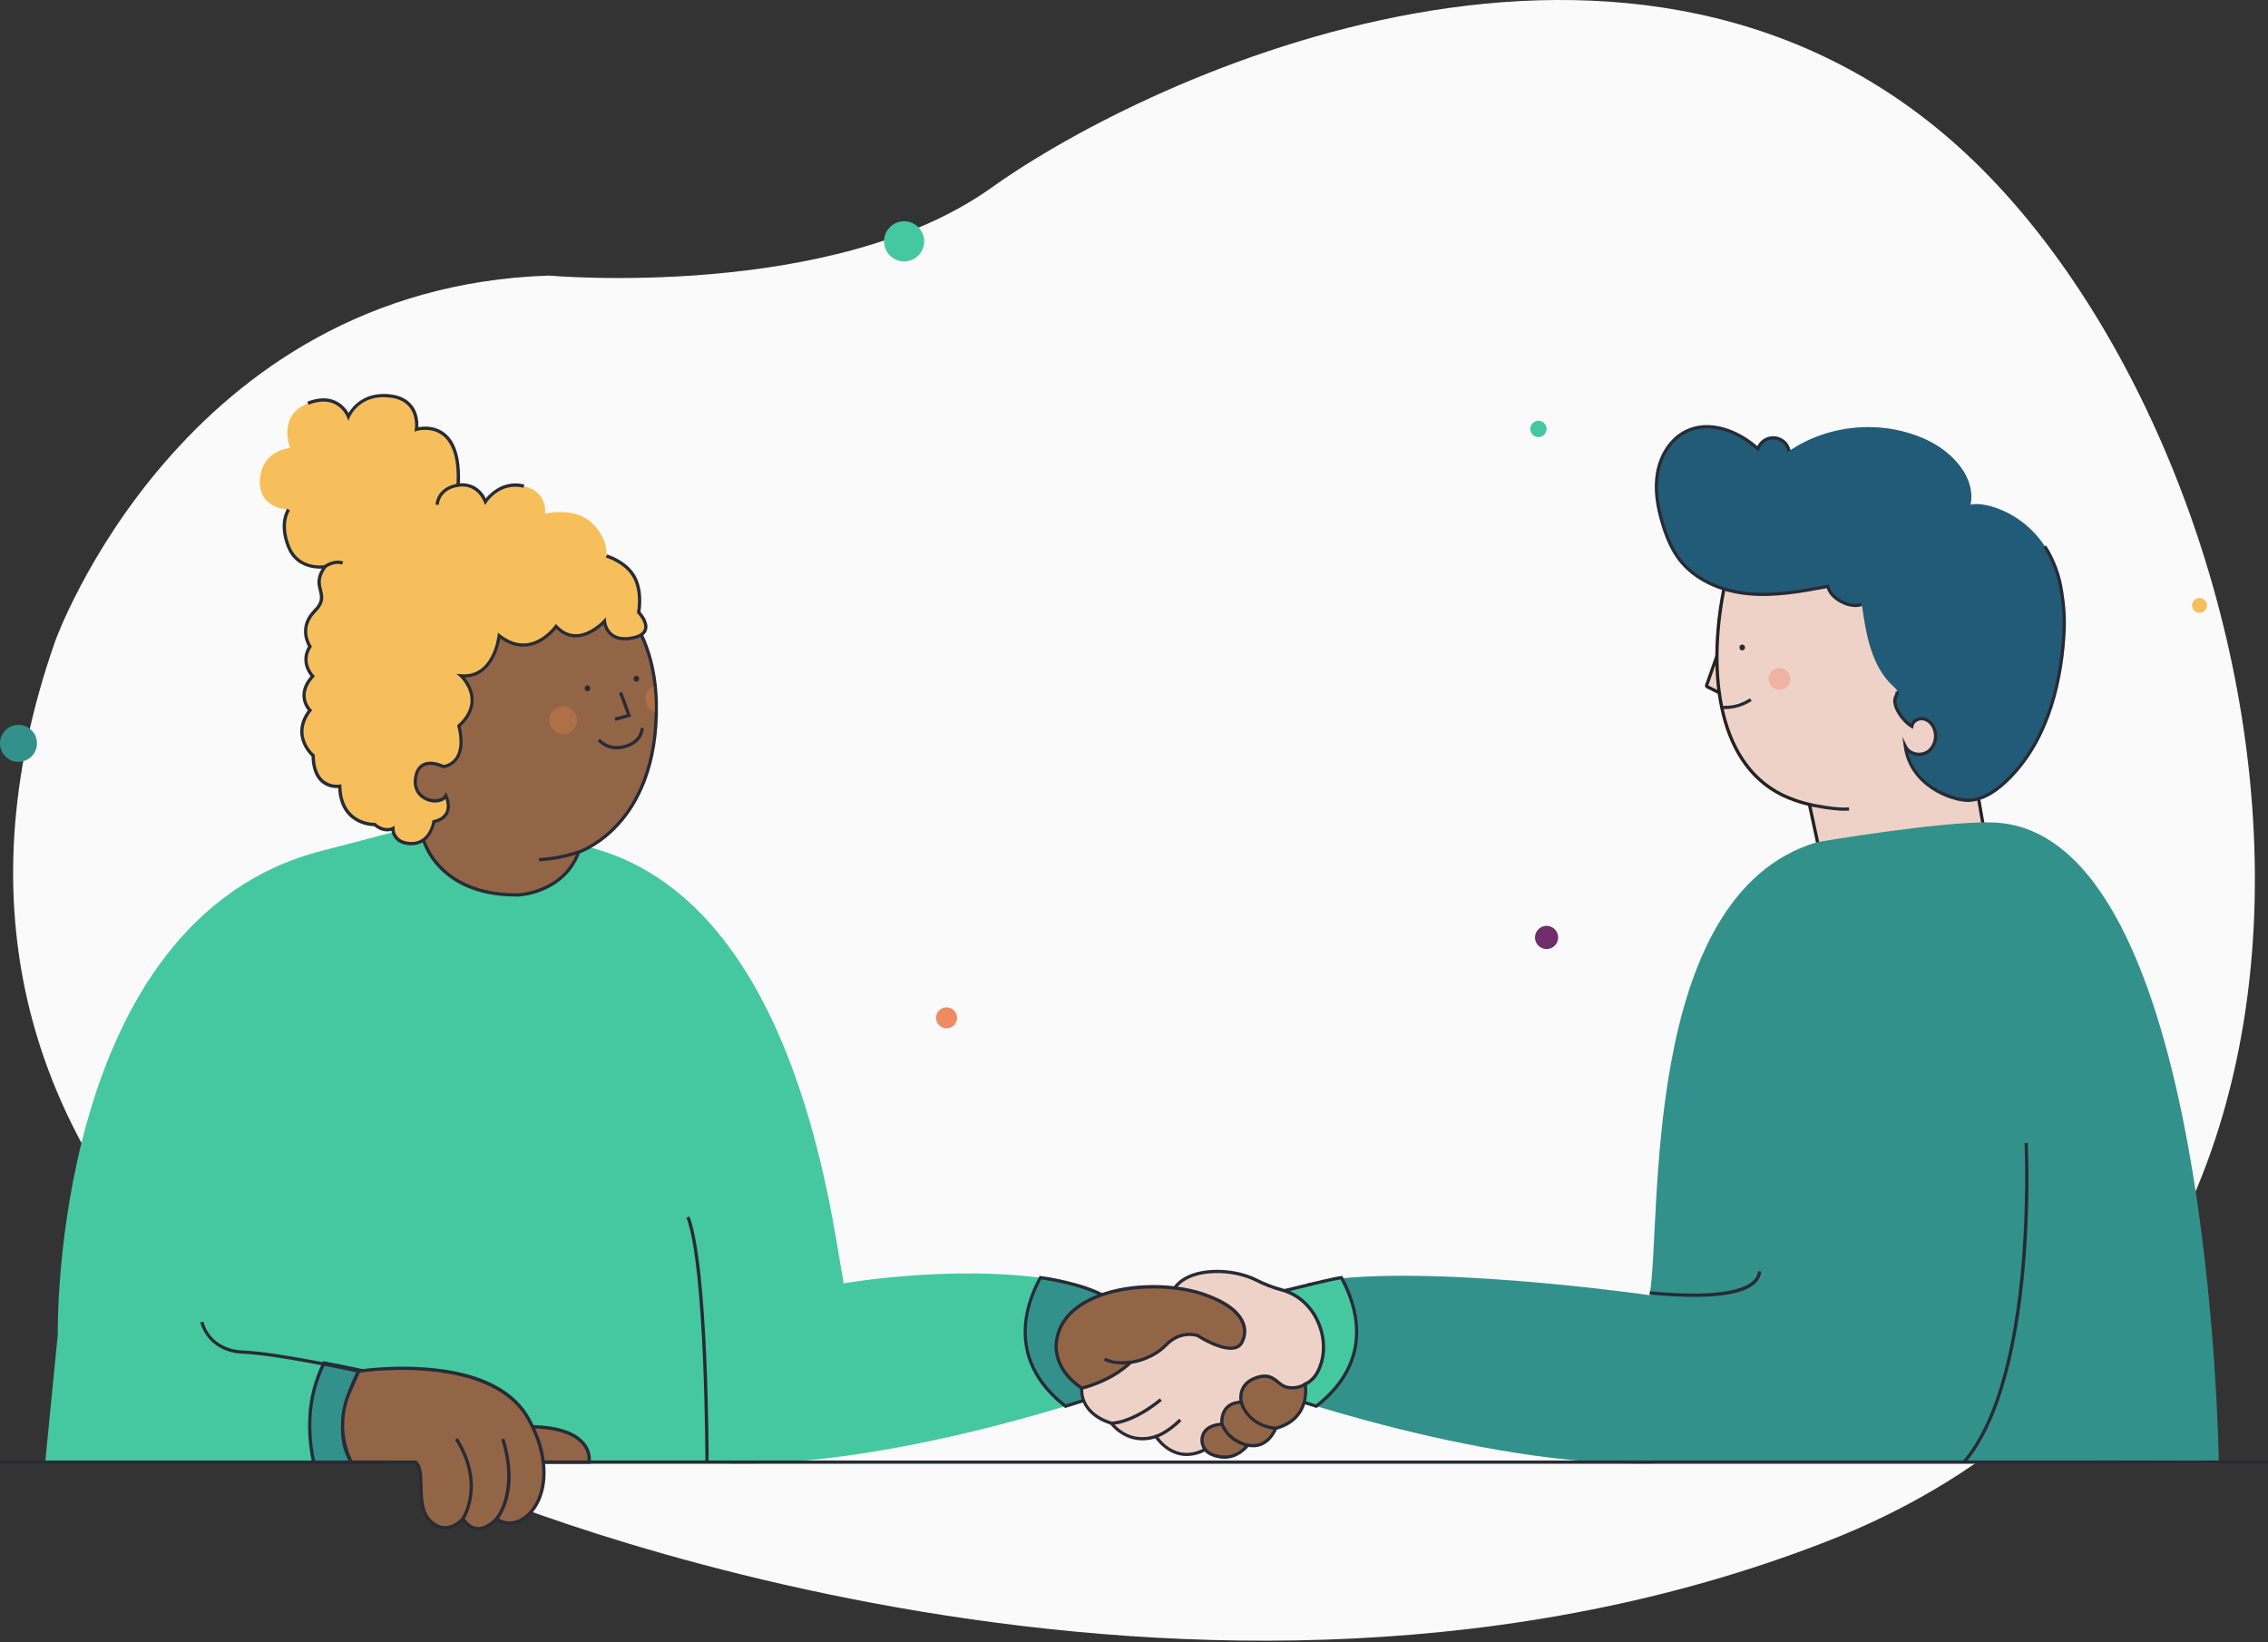 <svg width="290" height="210" viewBox="0 0 290 210" fill="none" xmlns="http://www.w3.org/2000/svg">
<rect x="0" y="0" width="290" height="210" fill="#333333" stroke="none"/>
<g clip-path="url(#clip0)">
<path d="M7.071 81.945C7.071 81.945 23.261 36.771 70.185 35.238C70.185 35.238 106.494 38.498 126.782 23.997C147.071 9.495 209.51 -19.562 251.53 19.78C293.55 59.123 313.619 165.953 233.522 197.125C153.425 228.297 64.153 192.584 57.14 188.953C50.127 185.322 -17.624 152.279 7.071 81.945Z" fill="#FAFAFA"/>
<path d="M219.577 83.775L218.25 87.563C218.235 87.593 218.225 87.626 218.223 87.66C218.221 87.694 218.226 87.727 218.237 87.759C218.267 87.803 218.312 87.836 218.364 87.852C218.667 87.988 219.632 88.489 219.936 88.625L221.304 88.253L220.974 84.01L219.577 83.775Z" fill="#EFD2C7"/>
<path d="M219.92 88.839L219.853 88.809C219.694 88.739 219.385 88.584 219.055 88.418C218.725 88.252 218.427 88.103 218.28 88.036C218.226 88.02 218.176 87.992 218.134 87.954C218.092 87.916 218.059 87.869 218.037 87.817C218.015 87.765 218.006 87.709 218.008 87.652C218.011 87.596 218.026 87.54 218.053 87.49L219.439 83.535L221.17 83.833L221.526 88.409L219.92 88.839ZM218.429 87.652H218.44C218.597 87.723 218.908 87.878 219.234 88.044C219.504 88.18 219.782 88.318 219.948 88.396L221.077 88.094L220.773 84.181L219.707 83.995L218.439 87.619C218.442 87.636 218.44 87.645 218.437 87.652H218.429Z" fill="#222221"/>
<path d="M220.545 74.764C218.663 83.673 218.654 97.11 227.903 101.658C229.035 102.193 230.222 102.603 231.443 102.883L231.408 103.054L231.849 105.104L232.82 109.611L243.925 116.24C243.925 116.24 254.445 112.085 254.434 111.755C254.422 111.426 254.106 108.824 254.106 108.824C254.152 107.956 253.705 105.996 253.522 105.146L251.983 96.259L243.317 68.789L224.637 65.994L220.545 74.764Z" fill="#EFD2C7"/>
<path d="M243.906 116.468L232.637 109.741L231.195 103.056V103.037C230.029 102.756 228.894 102.358 227.808 101.847C218.993 97.511 218.169 84.992 220.338 74.722L220.353 74.677L224.51 65.763L243.472 68.605L243.511 68.728L252.181 96.212V96.225L253.72 105.109L253.765 105.318C253.968 106.25 254.344 107.979 254.307 108.815C254.337 109.063 254.622 111.424 254.633 111.746C254.633 111.951 254.646 112.096 249.256 114.312C246.647 115.379 244.02 116.421 243.994 116.43L243.906 116.468ZM233.004 109.477L243.94 116.009C247.666 114.535 253.541 112.141 254.216 111.679C254.18 111.241 253.996 109.678 253.897 108.851V108.832V108.815C253.938 108.04 253.565 106.328 253.366 105.407L253.317 105.189L251.778 96.313L243.155 68.979L224.758 66.222L220.742 74.832C218.613 84.943 219.401 97.246 227.994 101.476C229.113 102.003 230.286 102.408 231.491 102.685L231.689 102.732L231.62 103.058L233.004 109.477Z" fill="#222221"/>
<path d="M223.867 89.45C222.809 90.145 221.562 90.494 220.297 90.451L223.867 89.45Z" fill="white"/>
<path d="M220.556 90.669H220.289L220.31 90.254C221.531 90.295 222.736 89.957 223.758 89.287L223.982 89.635C222.962 90.3 221.773 90.659 220.556 90.669Z" fill="#272B36"/>
<path d="M222.772 83.166C223.247 83.166 223.249 82.42 222.772 82.42C222.295 82.42 222.295 83.166 222.772 83.166Z" fill="#272B36"/>
<path d="M227.526 88.202C228.298 88.202 228.924 87.576 228.924 86.805C228.924 86.033 228.298 85.407 227.526 85.407C226.755 85.407 226.129 86.033 226.129 86.805C226.129 87.576 226.755 88.202 227.526 88.202Z" fill="#EFB3A3"/>
<path d="M244.463 92.866C244.548 92.214 245.299 91.789 245.953 91.912C246.607 92.035 247.103 92.583 247.34 93.198C247.736 94.228 247.41 95.536 246.488 96.141C245.566 96.747 244.125 96.443 243.639 95.452C244.347 100.729 249.993 102.419 251.789 102.329C253.585 102.24 255.184 101.157 256.494 99.924C261.7 95.016 263.645 87.52 263.958 80.373C264 78.824 263.893 77.275 263.637 75.746C262.188 66.132 253.878 63.956 251.97 64.543C252.67 61.053 249.695 57.835 246.482 56.3C240.893 53.624 233.881 54.168 228.767 57.677C228.695 57.219 228.471 56.8 228.131 56.486C227.79 56.173 227.354 55.983 226.892 55.95C226.43 55.916 225.971 56.039 225.588 56.3C225.206 56.56 224.923 56.942 224.785 57.384C222.326 55.1 218.595 53.658 215.59 55.148C213.587 56.147 212.322 58.288 211.949 60.496C211.577 62.704 211.99 64.968 212.652 67.112C213.138 68.681 213.77 70.231 214.768 71.537C216.829 74.232 220.261 75.601 223.639 75.907C227.017 76.212 230.406 75.586 233.74 74.96C234.019 76.508 236.611 77.865 238.062 77.257C238.588 81.087 239.283 85.251 242.162 87.833C242.348 87.997 242.549 88.176 242.592 88.42C242.635 88.664 242.491 88.916 242.389 89.151C241.904 90.25 243.414 92.305 244.463 92.866Z" fill="#215B77"/>
<path d="M231.516 102.897C231.516 102.897 234.89 103.62 236.433 103.428L231.516 102.897Z" fill="white"/>
<path d="M235.82 103.669C234.143 103.669 231.596 103.127 231.473 103.11L231.56 102.704C231.594 102.704 234.914 103.417 236.405 103.231L236.455 103.643C236.244 103.664 236.032 103.673 235.82 103.669Z" fill="#272B36"/>
<path d="M251.627 102.541C249.415 102.541 244.107 100.563 243.429 95.478L243.257 94.209L243.816 95.361C243.923 95.562 244.071 95.739 244.252 95.88C244.432 96.02 244.64 96.121 244.861 96.175C245.112 96.248 245.376 96.267 245.634 96.231C245.893 96.195 246.141 96.106 246.363 95.968C247.174 95.435 247.515 94.252 247.136 93.272C246.95 92.791 246.531 92.236 245.905 92.117C245.754 92.091 245.599 92.095 245.449 92.13C245.3 92.165 245.159 92.23 245.035 92.32C244.936 92.384 244.852 92.469 244.788 92.568C244.724 92.666 244.681 92.777 244.662 92.894L244.623 93.192L244.356 93.05C243.289 92.476 241.64 90.322 242.18 89.076C242.197 89.035 242.217 88.994 242.236 88.953C242.326 88.806 242.372 88.635 242.368 88.463L242.778 88.392C242.801 88.648 242.743 88.905 242.612 89.126C242.596 89.165 242.577 89.203 242.562 89.242C242.176 90.127 243.348 91.865 244.328 92.545C244.427 92.321 244.585 92.128 244.785 91.986C244.955 91.863 245.149 91.775 245.353 91.728C245.558 91.681 245.77 91.676 245.977 91.712C246.641 91.837 247.231 92.379 247.518 93.126C247.964 94.282 247.554 95.683 246.587 96.318C246.315 96.488 246.011 96.599 245.694 96.644C245.377 96.689 245.054 96.666 244.746 96.579C244.466 96.503 244.204 96.374 243.974 96.197C245.107 100.855 250.356 102.195 251.765 102.126C253.242 102.051 254.746 101.284 256.337 99.776C261.983 94.451 263.477 86.283 263.734 80.367C263.78 78.831 263.674 77.295 263.417 75.78C263.134 73.713 262.405 71.732 261.282 69.974L261.63 69.747C262.786 71.555 263.535 73.592 263.827 75.718C264.089 77.26 264.197 78.823 264.15 80.386C263.889 86.378 262.37 94.658 256.622 100.078C254.945 101.656 253.365 102.461 251.778 102.541H251.627Z" fill="#272B36"/>
<path d="M237.247 77.626C236.565 77.608 235.898 77.424 235.304 77.088C234.417 76.605 233.785 75.918 233.577 75.215C230.331 75.824 226.979 76.436 223.612 76.128C219.778 75.781 216.491 74.159 214.594 71.677C213.724 70.538 213.04 69.111 212.446 67.188C211.632 64.559 211.406 62.426 211.736 60.481C212.155 58.001 213.558 55.946 215.49 54.984C218.539 53.464 222.261 54.9 224.698 57.047C224.908 56.617 225.249 56.264 225.672 56.04C226.094 55.816 226.577 55.731 227.051 55.798C227.525 55.865 227.965 56.081 228.309 56.414C228.652 56.747 228.882 57.181 228.963 57.652L228.554 57.725C228.483 57.319 228.278 56.948 227.972 56.671C227.667 56.395 227.277 56.228 226.866 56.198C226.455 56.168 226.046 56.276 225.703 56.505C225.36 56.734 225.104 57.071 224.974 57.462L224.874 57.77L224.635 57.55C222.312 55.392 218.641 53.877 215.675 55.355C213.862 56.258 212.543 58.202 212.135 60.551C211.816 62.435 212.038 64.505 212.833 67.073C213.413 68.947 214.076 70.333 214.916 71.433C216.742 73.821 219.923 75.385 223.64 75.718C227.016 76.026 230.406 75.39 233.685 74.775L233.89 74.736L233.927 74.943C234.043 75.58 234.643 76.264 235.494 76.726C236.387 77.213 237.333 77.349 237.965 77.084L238.127 77.468C237.847 77.578 237.548 77.632 237.247 77.626Z" fill="#272B36"/>
<path d="M144.113 177.243C144.113 177.243 112.882 188.577 90.407 186.998H48.58V186.963H44.924C44.067 185.618 43.782 184.079 43.806 182.573C43.806 182.45 43.806 182.329 43.806 182.201C43.806 180.689 44.127 179.195 44.747 177.816L44.876 177.53C45.154 176.779 45.482 176.048 45.859 175.342V175.331C45.859 175.331 45.939 177.194 43.05 176.635C42.209 178.293 41.68 178.279 41.527 181.293C41.44 182.987 42.215 184.889 42.669 186.995H5.777L7.391 170.624C7.391 170.624 6.405 117.708 41.149 108.789C47.484 107.162 51.974 105.944 51.974 105.944L72.178 107.682C101.402 111.968 106.243 155.254 107.873 164.101C107.873 164.101 124.046 161.247 137.367 164.101L144.113 177.243Z" fill="#45C8A0"/>
<path d="M90.611 186.998H90.196C90.196 186.749 90.168 161.977 87.773 155.696L88.161 155.549C90.583 161.897 90.611 185.974 90.611 186.998Z" fill="#272B36"/>
<path d="M53 186.926C52.989 186.916 51.936 185.968 51.003 186.428L50.816 186.055C52.007 185.469 53.227 186.572 53.28 186.614L53 186.926Z" fill="#272B36"/>
<path d="M54.072 186.959H75.313C75.313 186.959 76.345 181.599 65.004 182.541C53.662 183.484 54.072 186.959 54.072 186.959Z" fill="#936547"/>
<path d="M75.492 187.166H53.889L53.869 186.98C53.869 186.955 53.807 186.38 54.409 185.644C55.386 184.451 58.015 182.91 64.996 182.331C69.841 181.928 73.094 182.601 74.648 184.332C74.982 184.683 75.235 185.104 75.387 185.564C75.539 186.025 75.587 186.513 75.527 186.995L75.492 187.166ZM54.294 186.751H75.13C75.146 186.357 75.082 185.964 74.944 185.596C74.805 185.227 74.594 184.89 74.324 184.604C73.316 183.486 70.884 182.262 65.024 182.741C58.238 183.3 55.691 184.753 54.75 185.871C54.525 186.12 54.368 186.423 54.294 186.751Z" fill="#272B36"/>
<path d="M44.876 177.531C44.37 178.878 43.85 180.699 43.812 182.562C43.812 182.439 43.812 182.318 43.812 182.189C43.812 180.678 44.133 179.183 44.753 177.805L44.876 177.531Z" fill="#11417D"/>
<path d="M43.605 182.575C43.605 182.45 43.605 182.327 43.605 182.203C43.603 180.661 43.93 179.136 44.565 177.731L44.694 177.444L45.078 177.602C44.619 178.821 44.064 180.671 44.027 182.571L43.605 182.575Z" fill="#272B36"/>
<path d="M50.23 105.947C50.649 105.711 50.981 105.346 51.177 104.908L50.23 105.947Z" fill="white"/>
<path d="M50.323 106.134L50.137 105.761C50.512 105.549 50.81 105.222 50.988 104.83L51.374 104.982C51.159 105.471 50.789 105.875 50.323 106.134Z" fill="#272B36"/>
<path d="M74 108.944C74 108.944 84.229 105.646 83.91 89.901C83.592 74.157 70.234 71.757 70.234 71.757L52.606 82.227L44.926 90.332L51.712 103.639L52.606 105.704L54.076 107.15C54.076 107.15 55.811 114.556 66.237 114.429C66.237 114.429 72.004 114.276 74 108.944Z" fill="#936547"/>
<path d="M65.98 114.64C60.679 114.64 57.681 112.657 56.093 110.98C55.072 109.93 54.316 108.652 53.888 107.252L52.428 105.817L51.519 103.716L44.672 90.3L52.498 82.053L70.198 71.543L70.275 71.556C70.414 71.582 73.703 72.195 77.083 74.764C80.204 77.135 83.956 81.686 84.122 89.901C84.288 98.117 81.547 102.89 79.228 105.467C76.943 107.997 74.655 108.929 74.156 109.115C72.106 114.427 66.3 114.643 66.241 114.645L65.98 114.64ZM52.779 105.584L54.269 107.043L54.284 107.103C54.284 107.122 54.731 108.936 56.42 110.712C57.975 112.348 60.942 114.289 66.241 114.222C66.295 114.222 71.888 114.006 73.809 108.871L73.845 108.778L73.94 108.746C73.966 108.746 76.49 107.897 78.941 105.169C81.206 102.65 83.871 97.956 83.707 89.907C83.543 81.858 79.887 77.423 76.846 75.102C74.898 73.614 72.66 72.549 70.276 71.977L52.742 82.391L45.182 90.369L51.903 103.544L52.779 105.584Z" fill="#272B36"/>
<path d="M78.857 95.815C78.396 95.822 77.94 95.73 77.518 95.544C77.097 95.359 76.72 95.084 76.414 94.74L76.742 94.483C76.785 94.537 77.849 95.836 79.896 95.243C81.944 94.65 81.899 93.117 81.899 93.102L82.315 93.085C82.315 93.104 82.36 94.964 80.012 95.642C79.637 95.754 79.248 95.813 78.857 95.815Z" fill="#272B36"/>
<path d="M72.007 93.862C72.981 93.862 73.771 93.073 73.771 92.098C73.771 91.124 72.981 90.334 72.007 90.334C71.032 90.334 70.242 91.124 70.242 92.098C70.242 93.073 71.032 93.862 72.007 93.862Z" fill="#AF7045"/>
<path d="M82.516 89.365C82.515 89.736 82.631 90.098 82.849 90.399C83.066 90.7 83.372 90.925 83.725 91.042C83.725 90.732 83.725 90.421 83.725 90.101C83.708 89.283 83.654 88.502 83.57 87.755C83.257 87.892 82.991 88.118 82.804 88.403C82.617 88.689 82.517 89.023 82.516 89.365Z" fill="#AF7045"/>
<path d="M78.684 92.171L78.574 91.768L80.158 91.34L79.154 88.618L79.543 88.472L80.704 91.621L78.684 92.171Z" fill="#272B36"/>
<path d="M75.12 88.381C75.595 88.381 75.597 87.636 75.12 87.636C74.642 87.636 74.642 88.381 75.12 88.381Z" fill="#272B36"/>
<path d="M81.37 87.17C81.845 87.17 81.847 86.424 81.37 86.424C80.892 86.424 80.892 87.17 81.37 87.17Z" fill="#272B36"/>
<path d="M56.694 98.027C56.694 98.027 53.612 96.415 53.135 99.443C52.658 102.471 56.325 103.056 57.015 101.753C57.015 101.753 58.319 104.427 55.466 105.064C55.466 105.064 55.041 107.896 52.606 107.872C50.171 107.848 50.23 105.947 50.23 105.947C50.23 105.947 49.154 106.506 47.914 105.433C47.914 105.433 43.56 105.584 43.443 100.533C43.443 100.533 40.126 101.122 40.042 96.62C40.042 96.62 37.085 94.114 39.631 90.829C39.631 90.829 37.721 88.945 39.983 86.463C39.983 86.463 38.306 84.764 39.634 82.659C39.634 82.659 38.036 80.341 40.24 78.126C42.444 75.91 39.563 75.211 41.544 72.469C41.544 72.469 38.149 73.028 36.903 69.933C35.656 66.838 36.903 65.154 36.903 65.154C36.903 65.154 32.966 65.135 33.236 61.312C33.506 57.488 37.093 57.285 37.093 57.285C37.093 57.285 35.416 53.134 39.37 51.578C43.324 50.022 44.564 53.274 44.564 53.274C44.564 53.274 45.835 50.186 49.858 50.643C53.881 51.099 53.262 54.913 53.262 54.913C53.262 54.913 59.068 53.166 58.593 62.05C58.593 62.05 60.995 61.539 62.077 64.153C62.077 64.153 63.845 61.405 67 62.169C70.154 62.933 69.679 65.692 69.679 65.692C69.679 65.692 73.352 64.76 75.585 66.771C77.82 68.781 77.551 71.099 77.551 71.099C77.551 71.099 80.068 71.822 81.129 73.799C82.189 75.776 81.671 78.297 81.671 78.297C81.671 78.297 84.212 80.946 80.847 81.589C77.482 82.232 77.307 79.439 77.307 79.439C77.307 79.439 73.953 83.145 71.117 80.1C71.117 80.1 67.984 84.555 63.842 81.291C63.842 81.291 63.242 86.78 58.967 86.422C58.967 86.422 62.321 89.512 58.677 92.832C58.662 92.826 60.057 97.339 56.694 98.027Z" fill="#F7BF5C"/>
<path d="M41.656 72.631L41.41 72.295C41.462 72.258 42.694 71.364 43.89 71.805L43.747 72.195C42.757 71.829 41.667 72.621 41.656 72.631Z" fill="#272B36"/>
<path d="M56.093 64.567L55.68 64.519C55.965 62.096 58.538 61.841 58.564 61.837L58.599 62.253C58.508 62.26 56.337 62.48 56.093 64.567Z" fill="#272B36"/>
<path d="M68.931 110.125L68.918 109.71C70.625 109.627 72.311 109.301 73.926 108.743L74.07 109.132C72.414 109.712 70.683 110.046 68.931 110.125Z" fill="#272B36"/>
<path d="M52.636 108.079H52.602C51.723 108.079 51.046 107.827 50.593 107.354C50.302 107.046 50.111 106.656 50.046 106.236C49.623 106.348 48.773 106.423 47.836 105.644C46.681 105.62 45.572 105.183 44.713 104.41C43.809 103.559 43.314 102.333 43.234 100.764C42.477 100.811 41.73 100.577 41.136 100.106C40.312 99.428 39.87 98.288 39.831 96.715C39.39 96.292 37.124 93.881 39.36 90.84C38.967 90.348 37.858 88.604 39.703 86.464C39.33 85.994 38.322 84.468 39.388 82.661C39.092 82.141 38.084 80.004 40.089 77.982C41.119 76.948 40.962 76.32 40.765 75.526C40.578 74.781 40.372 73.946 41.138 72.711C40.142 72.743 37.731 72.541 36.712 70.011C35.438 66.844 36.684 65.103 36.738 65.031L37.072 65.279C37.061 65.293 35.917 66.916 37.098 69.856C38.266 72.76 41.383 72.288 41.514 72.266L42.01 72.186L41.717 72.592C40.785 73.874 40.988 74.664 41.178 75.428C41.38 76.236 41.588 77.075 40.392 78.275C38.343 80.335 39.749 82.454 39.811 82.543L39.889 82.655L39.816 82.771C38.59 84.708 40.072 86.255 40.135 86.311L40.273 86.452L40.141 86.598C38.039 88.904 39.71 90.606 39.783 90.676L39.913 90.805L39.8 90.952C37.404 94.043 40.066 96.356 40.182 96.456L40.252 96.516V96.611C40.28 98.101 40.672 99.167 41.413 99.778C41.694 99.996 42.015 100.156 42.358 100.25C42.7 100.343 43.058 100.368 43.411 100.322L43.649 100.279V100.522C43.686 102.083 44.143 103.289 45.006 104.099C46.241 105.264 47.895 105.217 47.912 105.217H47.994L48.056 105.271C49.174 106.234 50.105 105.778 50.141 105.757L50.454 105.599V105.949C50.467 106.365 50.63 106.763 50.914 107.067C51.287 107.453 51.862 107.652 52.623 107.66H52.652C54.849 107.66 55.261 105.139 55.276 105.031L55.296 104.889L55.436 104.859C56.204 104.686 56.716 104.347 56.956 103.848C57.242 103.257 57.094 102.562 56.966 102.171C56.477 102.625 55.585 102.758 54.706 102.465C53.677 102.122 52.673 101.14 52.945 99.413C53.087 98.517 53.463 97.908 54.063 97.606C55.089 97.09 56.416 97.66 56.736 97.813C57.063 97.752 57.372 97.623 57.645 97.435C57.918 97.246 58.148 97.002 58.32 96.719C59.19 95.252 58.484 92.914 58.479 92.892L58.44 92.765L58.536 92.676C59.615 91.694 60.165 90.641 60.169 89.547C60.169 87.841 58.838 86.587 58.825 86.566L58.359 86.16L58.961 86.21C62.984 86.547 63.59 81.479 63.619 81.263L63.66 80.891L63.955 81.122C65.106 82.029 66.282 82.402 67.45 82.24C69.529 81.936 70.918 80.004 70.933 79.981L71.08 79.773L71.253 79.959C71.963 80.719 72.768 81.105 73.642 81.094C75.505 81.079 77.122 79.318 77.139 79.299L77.469 78.927L77.501 79.419C77.567 80.038 77.871 80.608 78.348 81.008C78.928 81.453 79.751 81.578 80.798 81.381C81.67 81.213 82.185 80.9 82.33 80.449C82.604 79.59 81.521 78.446 81.51 78.435L81.436 78.357L81.458 78.25C81.458 78.226 81.948 75.778 80.936 73.892C79.924 72.007 77.508 71.301 77.484 71.293L77.597 70.894C77.704 70.924 80.206 71.664 81.303 73.689C82.274 75.502 81.972 77.71 81.885 78.221C82.151 78.524 83.029 79.616 82.725 80.566C82.539 81.174 81.909 81.584 80.877 81.781C79.705 82.005 78.767 81.852 78.091 81.329C77.626 80.954 77.299 80.435 77.159 79.855C76.586 80.391 75.225 81.483 73.647 81.496C72.716 81.505 71.874 81.137 71.123 80.404C70.694 80.935 69.384 82.363 67.515 82.64C66.325 82.815 65.136 82.484 63.975 81.655C63.763 82.843 62.801 86.57 59.438 86.641C59.876 87.17 60.571 88.219 60.567 89.54C60.567 90.725 60.008 91.852 58.89 92.894C59.036 93.428 59.507 95.493 58.657 96.927C58.45 97.272 58.17 97.567 57.837 97.792C57.504 98.017 57.126 98.167 56.729 98.232L56.658 98.247L56.591 98.213C56.578 98.213 55.186 97.492 54.229 97.977C53.755 98.215 53.453 98.722 53.336 99.467C53.044 101.317 54.394 101.919 54.816 102.059C55.656 102.338 56.558 102.154 56.824 101.649L57.01 101.287L57.197 101.66C57.223 101.712 57.825 102.964 57.314 104.026C57.031 104.617 56.468 105.023 55.637 105.234C55.512 105.826 54.868 108.079 52.636 108.079Z" fill="#272B36"/>
<path d="M62.024 64.593L61.873 64.22C60.873 61.798 58.706 62.221 58.622 62.241L58.359 62.295L58.372 62.025C58.542 58.882 57.944 56.752 56.597 55.69C55.154 54.557 53.329 55.09 53.31 55.096L52.993 55.191L53.045 54.865C53.045 54.848 53.284 53.288 52.395 52.118C51.845 51.395 50.981 50.963 49.822 50.831C46.014 50.4 44.791 53.216 44.745 53.335L44.545 53.816L44.359 53.331C44.026 52.575 43.43 51.965 42.682 51.613C41.778 51.217 40.688 51.265 39.442 51.755L39.289 51.367C40.645 50.835 41.845 50.79 42.855 51.235C43.577 51.564 44.177 52.113 44.568 52.804C45.074 51.967 46.617 50.048 49.876 50.419C51.154 50.564 52.112 51.053 52.734 51.869C53.492 52.869 53.526 54.077 53.492 54.63C54.115 54.511 55.6 54.373 56.861 55.364C58.285 56.482 58.939 58.645 58.806 61.798C59.457 61.751 61.16 61.828 62.117 63.734C62.699 63.026 64.42 61.312 67.044 61.951L66.93 62.366C63.962 61.647 62.302 64.153 62.233 64.259L62.024 64.593Z" fill="#272B36"/>
<path d="M142.109 166.384C140.041 164.534 134.496 163.557 133.029 163.371C131.148 166.783 128.673 173.911 136.24 179.805C141.084 178.34 144.114 177.241 144.114 177.241L142.109 166.384Z" fill="#33918B"/>
<path d="M136.199 180.035L136.113 179.968C132.76 177.36 130.997 174.222 130.896 170.663C130.801 167.665 131.912 164.988 132.86 163.27L132.927 163.147L133.067 163.164C134.93 163.4 140.227 164.412 142.26 166.229L142.312 166.277L144.362 177.377L144.198 177.436C144.166 177.447 141.109 178.554 136.313 180.004L136.199 180.035ZM133.147 163.596C131.196 167.196 129.121 173.93 136.285 179.575C140.384 178.332 143.179 177.35 143.879 177.104L141.921 166.503C139.987 164.826 134.971 163.844 133.147 163.596Z" fill="#272B36"/>
<path d="M40.113 186.998C39.697 185.128 39.532 183.211 39.621 181.297C39.726 178.857 40.344 176.467 41.434 174.282C44.324 174.841 46.61 175.336 46.61 175.336V175.348C46.233 176.054 45.904 176.784 45.626 177.535L45.498 177.822C44.877 179.2 44.557 180.695 44.557 182.206C44.557 182.329 44.557 182.45 44.557 182.579C44.527 184.084 44.812 185.623 45.675 186.969L40.113 186.998Z" fill="#33918B"/>
<path d="M39.949 187.204L39.913 187.038C39.496 185.149 39.329 183.214 39.418 181.282C39.523 178.813 40.148 176.394 41.253 174.183L41.324 174.043L41.477 174.073C44.337 174.619 46.636 175.124 46.658 175.13L46.919 175.186L46.791 175.445C46.418 176.141 46.094 176.863 45.82 177.604L45.686 177.902C45.075 179.253 44.76 180.72 44.761 182.203C44.761 182.322 44.761 182.441 44.761 182.562C44.728 184.239 45.091 185.67 45.84 186.848L46.043 187.164L39.949 187.204ZM41.553 174.515C40.52 176.637 39.934 178.948 39.833 181.306C39.748 183.145 39.9 184.988 40.286 186.788L45.317 186.756C44.651 185.573 44.331 184.166 44.363 182.568C44.363 182.454 44.363 182.331 44.363 182.206C44.36 180.664 44.687 179.14 45.322 177.735L45.451 177.448C45.703 176.775 45.992 176.118 46.317 175.478C45.632 175.333 43.774 174.936 41.553 174.515Z" fill="#272B36"/>
<path d="M44.756 187.071C42.036 182.799 44.883 176.783 45.559 175.478C43.916 175.122 35.158 173.268 31.099 173.103C26.452 172.916 25.617 169.128 25.609 169.089L26.016 169.005C26.045 169.149 26.8 172.512 31.115 172.687C35.621 172.873 45.814 175.109 45.917 175.13L46.191 175.189L46.055 175.434C46.016 175.502 42.239 182.344 45.106 186.848L44.756 187.071Z" fill="#272B36"/>
<path d="M63.486 194.222C63.486 194.222 61.084 197.034 59.191 194.192C59.191 194.192 57.241 196.529 55.092 194.545C52.944 192.56 54.533 188.232 53.188 186.995L53.149 186.959H44.926C44.245 185.593 43.864 184.096 43.809 182.57C43.809 182.447 43.809 182.326 43.809 182.197C43.808 180.685 44.129 179.191 44.749 177.813L44.878 177.526L45.862 175.338V175.327C47.526 175.1 49.203 174.979 50.883 174.964C56.264 174.891 64.459 175.787 67.589 181.457C68.69 183.453 69.266 185.32 69.463 186.989C70.144 192.75 66.249 196.128 63.486 194.222Z" fill="#936547"/>
<path d="M61.155 195.67H61.029C60.328 195.629 59.702 195.243 59.165 194.522C58.83 194.85 58.062 195.483 57.071 195.549C56.326 195.597 55.607 195.312 54.941 194.701C53.688 193.547 53.65 191.664 53.618 190.004C53.594 188.804 53.572 187.669 53.06 187.17H44.796L44.74 187.054C44.045 185.662 43.658 184.137 43.605 182.582C43.605 182.457 43.605 182.334 43.605 182.21C43.603 180.668 43.93 179.143 44.565 177.738L45.733 175.148L45.84 175.131C47.514 174.903 49.201 174.779 50.891 174.759C56.89 174.682 64.688 175.757 67.781 181.36C68.83 183.261 69.469 185.146 69.68 186.968C70.151 190.982 68.485 193.506 66.916 194.449C65.799 195.124 64.567 195.135 63.523 194.488C63.19 194.824 62.26 195.67 61.155 195.67ZM59.205 193.846L59.359 194.077C59.855 194.822 60.423 195.213 61.053 195.25C62.255 195.323 63.313 194.099 63.324 194.086L63.445 193.944L63.6 194.05C64.531 194.699 65.662 194.714 66.693 194.095C68.156 193.216 69.706 190.836 69.259 187.015C69.054 185.247 68.431 183.411 67.408 181.559C64.258 175.85 55.702 175.107 50.887 175.172C49.254 175.19 47.624 175.306 46.005 175.517L44.945 177.902C44.332 179.253 44.014 180.719 44.014 182.202C44.014 182.321 44.014 182.441 44.014 182.562C44.062 184.015 44.414 185.442 45.048 186.75H53.218L53.276 186.801C53.293 186.815 53.31 186.831 53.326 186.847C53.986 187.449 54.01 188.627 54.036 189.991C54.066 191.569 54.101 193.357 55.225 194.391C55.802 194.922 56.415 195.17 57.047 195.137C58.185 195.06 59.022 194.073 59.031 194.064L59.205 193.846Z" fill="#272B36"/>
<path d="M59.361 194.31L59.02 194.073C59.048 194.032 61.806 189.872 58.18 184.107L58.532 183.885C62.309 189.89 59.391 194.265 59.361 194.31Z" fill="#272B36"/>
<path d="M63.637 194.36L63.328 194.082L63.483 194.22L63.328 194.082C63.356 194.051 66.175 190.784 64.092 184.056L64.489 183.933C66.647 190.911 63.762 194.222 63.637 194.36Z" fill="#272B36"/>
<path d="M160.438 177.242C160.438 177.242 191.669 188.576 214.149 186.995L283.709 187.146C283.709 187.146 282.852 105.944 254.738 105.163C248.198 104.977 232.364 107.678 232.364 107.678C209.497 114.427 212.552 156.765 210.922 165.612C210.922 165.612 180.495 161.243 167.175 164.097L160.438 177.242Z" fill="#33918B"/>
<path d="M163.111 165.307C164.535 165.001 170.056 163.557 171.522 163.371C173.402 166.783 175.878 173.911 168.312 179.805C163.467 178.34 160.438 177.241 160.438 177.241L163.111 165.307Z" fill="#45C8A0"/>
<path d="M168.351 180.035L168.248 180.004C163.452 178.554 160.395 177.447 160.363 177.436L160.191 177.375L162.934 165.129L163.065 165.103C163.54 165.001 164.482 164.77 165.572 164.502C167.771 163.961 170.506 163.289 171.492 163.164L171.632 163.147L171.699 163.27C172.647 164.988 173.748 167.665 173.663 170.663C173.553 174.222 171.799 177.352 168.436 179.968L168.351 180.035ZM160.678 177.106C161.378 177.356 164.179 178.336 168.265 179.575C175.427 173.931 173.353 167.198 171.404 163.596C170.339 163.758 167.762 164.392 165.671 164.9C164.669 165.148 163.791 165.362 163.281 165.476L160.678 177.106Z" fill="#272B36"/>
<path d="M163.926 164.949C162.798 164.644 161.705 164.224 160.662 163.697C157.027 161.865 150.703 162.085 149.699 165.765C148.694 169.445 138.322 177.503 138.322 177.503C138.322 177.503 137.88 180.671 142.112 181.994C142.112 181.994 144.174 184.893 147.807 183.685C147.807 183.685 150.025 187.334 153.924 185.439C157.824 183.544 166.878 177.009 166.878 177.009C166.878 177.009 167.869 176.618 168.523 175.333C170.425 171.587 168.342 166.13 163.926 164.949Z" fill="#EFD2C7"/>
<path d="M151.744 186.182C149.493 186.182 148.087 184.433 147.725 183.924C144.371 184.947 142.311 182.571 141.988 182.163C137.703 180.786 138.113 177.505 138.118 177.466L138.13 177.382L138.197 177.332C138.299 177.252 148.525 169.279 149.499 165.709C149.816 164.548 150.669 163.63 151.966 163.052C154.351 161.99 158.131 162.188 160.759 163.511C161.788 164.033 162.868 164.447 163.982 164.748C166.05 165.307 167.777 166.829 168.718 168.94C169.68 171.098 169.678 173.52 168.718 175.422C168.355 176.186 167.747 176.806 166.991 177.185C166.522 177.524 157.811 183.779 154.027 185.618C153.319 185.979 152.538 186.172 151.744 186.182ZM147.9 183.43L147.988 183.57C148.074 183.714 150.157 187.034 153.835 185.247C157.675 183.384 166.669 176.902 166.758 176.836L166.803 176.812C167.476 176.472 168.016 175.917 168.338 175.236C169.251 173.443 169.251 171.155 168.338 169.111C167.448 167.114 165.819 165.67 163.866 165.15C162.725 164.842 161.618 164.418 160.563 163.883C158.038 162.611 154.414 162.419 152.128 163.434C150.932 163.967 150.179 164.77 149.892 165.821C148.916 169.404 139.506 176.831 138.513 177.606C138.478 178.1 138.485 180.634 142.169 181.789L142.234 181.811L142.275 181.867C142.357 181.981 144.297 184.625 147.736 183.483L147.9 183.43Z" fill="#272B36"/>
<path d="M166.878 177.002C166.878 177.002 167.777 181.398 163.111 182.644C163.111 182.644 162.179 185.344 159.534 184.794C159.534 184.794 157.842 187.237 154.887 185.957C154.457 185.773 154.107 185.443 153.899 185.026C153.69 184.608 153.637 184.13 153.748 183.676C153.935 182.946 154.561 182.236 156.243 182.104C156.243 182.104 155.87 179.391 158.714 179.292C158.714 179.292 158.145 177.073 160.534 176.205C162.923 175.336 163.187 177.097 164.561 177.388C165.354 177.567 166.186 177.429 166.878 177.002Z" fill="#936547"/>
<path d="M156.552 186.533C155.949 186.526 155.355 186.395 154.806 186.147C154.33 185.945 153.942 185.58 153.711 185.118C153.481 184.655 153.424 184.125 153.55 183.624C153.721 182.944 154.295 182.109 156.024 181.915C156.011 181.517 156.058 180.641 156.632 179.961C157.055 179.46 157.673 179.169 158.475 179.098C158.396 178.463 158.415 176.75 160.464 176.005C162.123 175.403 162.862 176.005 163.515 176.547C163.854 176.827 164.172 177.09 164.606 177.181C165.344 177.345 166.116 177.219 166.762 176.829L167.021 176.642L167.086 176.954C167.086 176.998 167.955 181.491 163.269 182.81C163.056 183.313 162.007 185.429 159.622 185.014C159.319 185.387 158.242 186.533 156.552 186.533ZM161.707 176.177C161.331 176.187 160.959 176.262 160.608 176.4C158.43 177.192 158.897 179.158 158.918 179.24L158.979 179.489H158.724C157.932 179.517 157.336 179.761 156.95 180.216C156.317 180.961 156.451 182.055 156.451 182.066L156.481 182.284L156.263 182.301C154.942 182.405 154.165 182.881 153.952 183.717C153.855 184.123 153.904 184.55 154.091 184.923C154.277 185.296 154.589 185.591 154.972 185.757C157.729 186.952 159.3 184.761 159.365 184.666L159.443 184.554L159.579 184.582C162.002 185.087 162.881 182.67 162.918 182.566L162.954 182.463L163.06 182.433C166.848 181.422 166.826 178.301 166.721 177.324C166.037 177.653 165.262 177.743 164.521 177.582C163.988 177.47 163.613 177.16 163.252 176.864C162.814 176.518 162.399 176.177 161.702 176.177H161.707Z" fill="#272B36"/>
<path d="M142.141 182.193H142.105L142.119 181.778C142.145 181.778 144.606 181.815 148.297 178.81L148.56 179.132C144.93 182.087 142.474 182.193 142.141 182.193Z" fill="#272B36"/>
<path d="M147.865 183.878L147.746 183.481C147.761 183.481 149.121 183.052 150.774 181.413L151.066 181.707C149.334 183.427 147.925 183.861 147.865 183.878Z" fill="#272B36"/>
<path d="M158.832 171.558C158.854 171.508 158.878 171.455 158.902 171.405C159.141 170.91 160.361 167.74 153.922 165.502C147.66 163.326 135.921 164.595 135.085 171.562L135.068 171.7C135.012 172.1 134.723 175.128 138.319 177.496C138.319 177.496 141.962 176.686 144.574 174.194C144.574 174.194 147.198 173.919 149.098 171.97C150.999 170.021 153.125 170.774 153.125 170.774C153.125 170.774 157.803 173.822 158.832 171.558Z" fill="#936547"/>
<path d="M138.282 177.718L138.209 177.669C134.483 175.219 134.816 172.027 134.865 171.671C134.865 171.629 134.876 171.588 134.881 171.545C135.127 169.495 136.277 167.818 138.297 166.553C142.61 163.857 149.662 163.801 153.995 165.307C156.763 166.268 158.485 167.52 159.109 169.024C159.279 169.414 159.365 169.835 159.362 170.261C159.359 170.686 159.267 171.107 159.092 171.494C159.074 171.537 159.053 171.58 159.035 171.621L159.023 171.644C158.932 171.855 158.795 172.043 158.621 172.194C158.447 172.345 158.241 172.455 158.019 172.516C156.305 173.015 153.35 171.163 153.037 170.962C152.806 170.887 150.95 170.367 149.251 172.115C147.473 173.939 145.118 174.332 144.671 174.392C142.053 176.857 138.522 177.665 138.368 177.697L138.282 177.718ZM147.523 164.751C144.302 164.751 140.924 165.402 138.517 166.905C136.618 168.096 135.524 169.67 135.295 171.586C135.295 171.64 135.284 171.684 135.276 171.729C135.232 172.055 134.934 174.971 138.362 177.272C138.921 177.133 142.114 176.257 144.434 174.043L144.485 173.995H144.555C144.581 173.995 147.13 173.702 148.953 171.832C150.922 169.81 153.106 170.552 153.197 170.583L153.24 170.606C153.272 170.626 156.312 172.586 157.898 172.124C158.063 172.081 158.216 172 158.346 171.888C158.475 171.777 158.577 171.637 158.643 171.48L158.654 171.457L158.716 171.321C158.865 170.986 158.942 170.623 158.942 170.255C158.942 169.888 158.865 169.525 158.716 169.19C158.157 167.82 156.463 166.615 153.849 165.705C152.114 165.092 149.86 164.751 147.523 164.751Z" fill="#272B36"/>
<path d="M144.578 174.194C144.578 174.194 142.58 174.496 141.25 173.786L144.578 174.194Z" fill="#EF8B63"/>
<path d="M143.567 174.466C142.857 174.466 141.908 174.373 141.145 173.969L141.331 173.596C142.581 174.263 144.51 173.984 144.528 173.982L144.59 174.392C144.251 174.44 143.909 174.465 143.567 174.466Z" fill="#272B36"/>
<path d="M163.09 182.851C159.278 182.435 158.519 179.37 158.512 179.339L158.916 179.244C158.944 179.359 159.622 182.055 163.134 182.437L163.09 182.851Z" fill="#272B36"/>
<path d="M159.498 184.999C159.397 184.982 157.027 184.552 156.051 182.182L156.435 182.023C157.325 184.183 159.546 184.585 159.569 184.589L159.498 184.999Z" fill="#272B36"/>
<path d="M251.252 187.14L250.938 186.87C260.269 176.02 258.886 146.464 258.871 146.166L259.287 146.145C259.485 151.587 259.34 157.036 258.854 162.46C258.113 170.55 256.194 181.397 251.252 187.14Z" fill="#272B36"/>
<path d="M216.655 165.83C214.986 165.83 213.077 165.729 210.93 165.526L210.969 165.113C219.616 165.931 224.528 165.02 224.8 162.551L225.213 162.596C224.977 164.748 222.104 165.83 216.655 165.83Z" fill="#272B36"/>
<path d="M290 186.752H69.469V187.168H290V186.752Z" fill="#272B36"/>
<path d="M49.475 186.752H0V187.168H49.475V186.752Z" fill="#272B36"/>
<path d="M121.035 131.494C121.777 131.494 122.378 130.893 122.378 130.151C122.378 129.409 121.777 128.808 121.035 128.808C120.293 128.808 119.691 129.409 119.691 130.151C119.691 130.893 120.293 131.494 121.035 131.494Z" fill="#EF8B63"/>
<path d="M115.603 33.427C117.021 33.427 118.17 32.277 118.17 30.859C118.17 29.441 117.021 28.291 115.603 28.291C114.185 28.291 113.035 29.441 113.035 30.859C113.035 32.277 114.185 33.427 115.603 33.427Z" fill="#45C8A0"/>
<path d="M281.243 78.368C281.77 78.368 282.197 77.941 282.197 77.414C282.197 76.887 281.77 76.46 281.243 76.46C280.716 76.46 280.289 76.887 280.289 77.414C280.289 77.941 280.716 78.368 281.243 78.368Z" fill="#F7BF5C"/>
<path d="M197.755 121.351C198.573 121.351 199.236 120.688 199.236 119.87C199.236 119.052 198.573 118.389 197.755 118.389C196.937 118.389 196.273 119.052 196.273 119.87C196.273 120.688 196.937 121.351 197.755 121.351Z" fill="#6F2D6B"/>
<path d="M196.711 55.894C197.288 55.894 197.755 55.426 197.755 54.85C197.755 54.274 197.288 53.807 196.711 53.807C196.135 53.807 195.668 54.274 195.668 54.85C195.668 55.426 196.135 55.894 196.711 55.894Z" fill="#45C8A0"/>
<path d="M2.364 97.414C3.67 97.414 4.729 96.355 4.729 95.049C4.729 93.744 3.67 92.685 2.364 92.685C1.059 92.685 0 93.744 0 95.049C0 96.355 1.059 97.414 2.364 97.414Z" fill="#33918B"/>
</g>
<defs>
<clipPath id="clip0">
<rect width="290" height="209.793" fill="white"/>
</clipPath>
</defs>
</svg>
